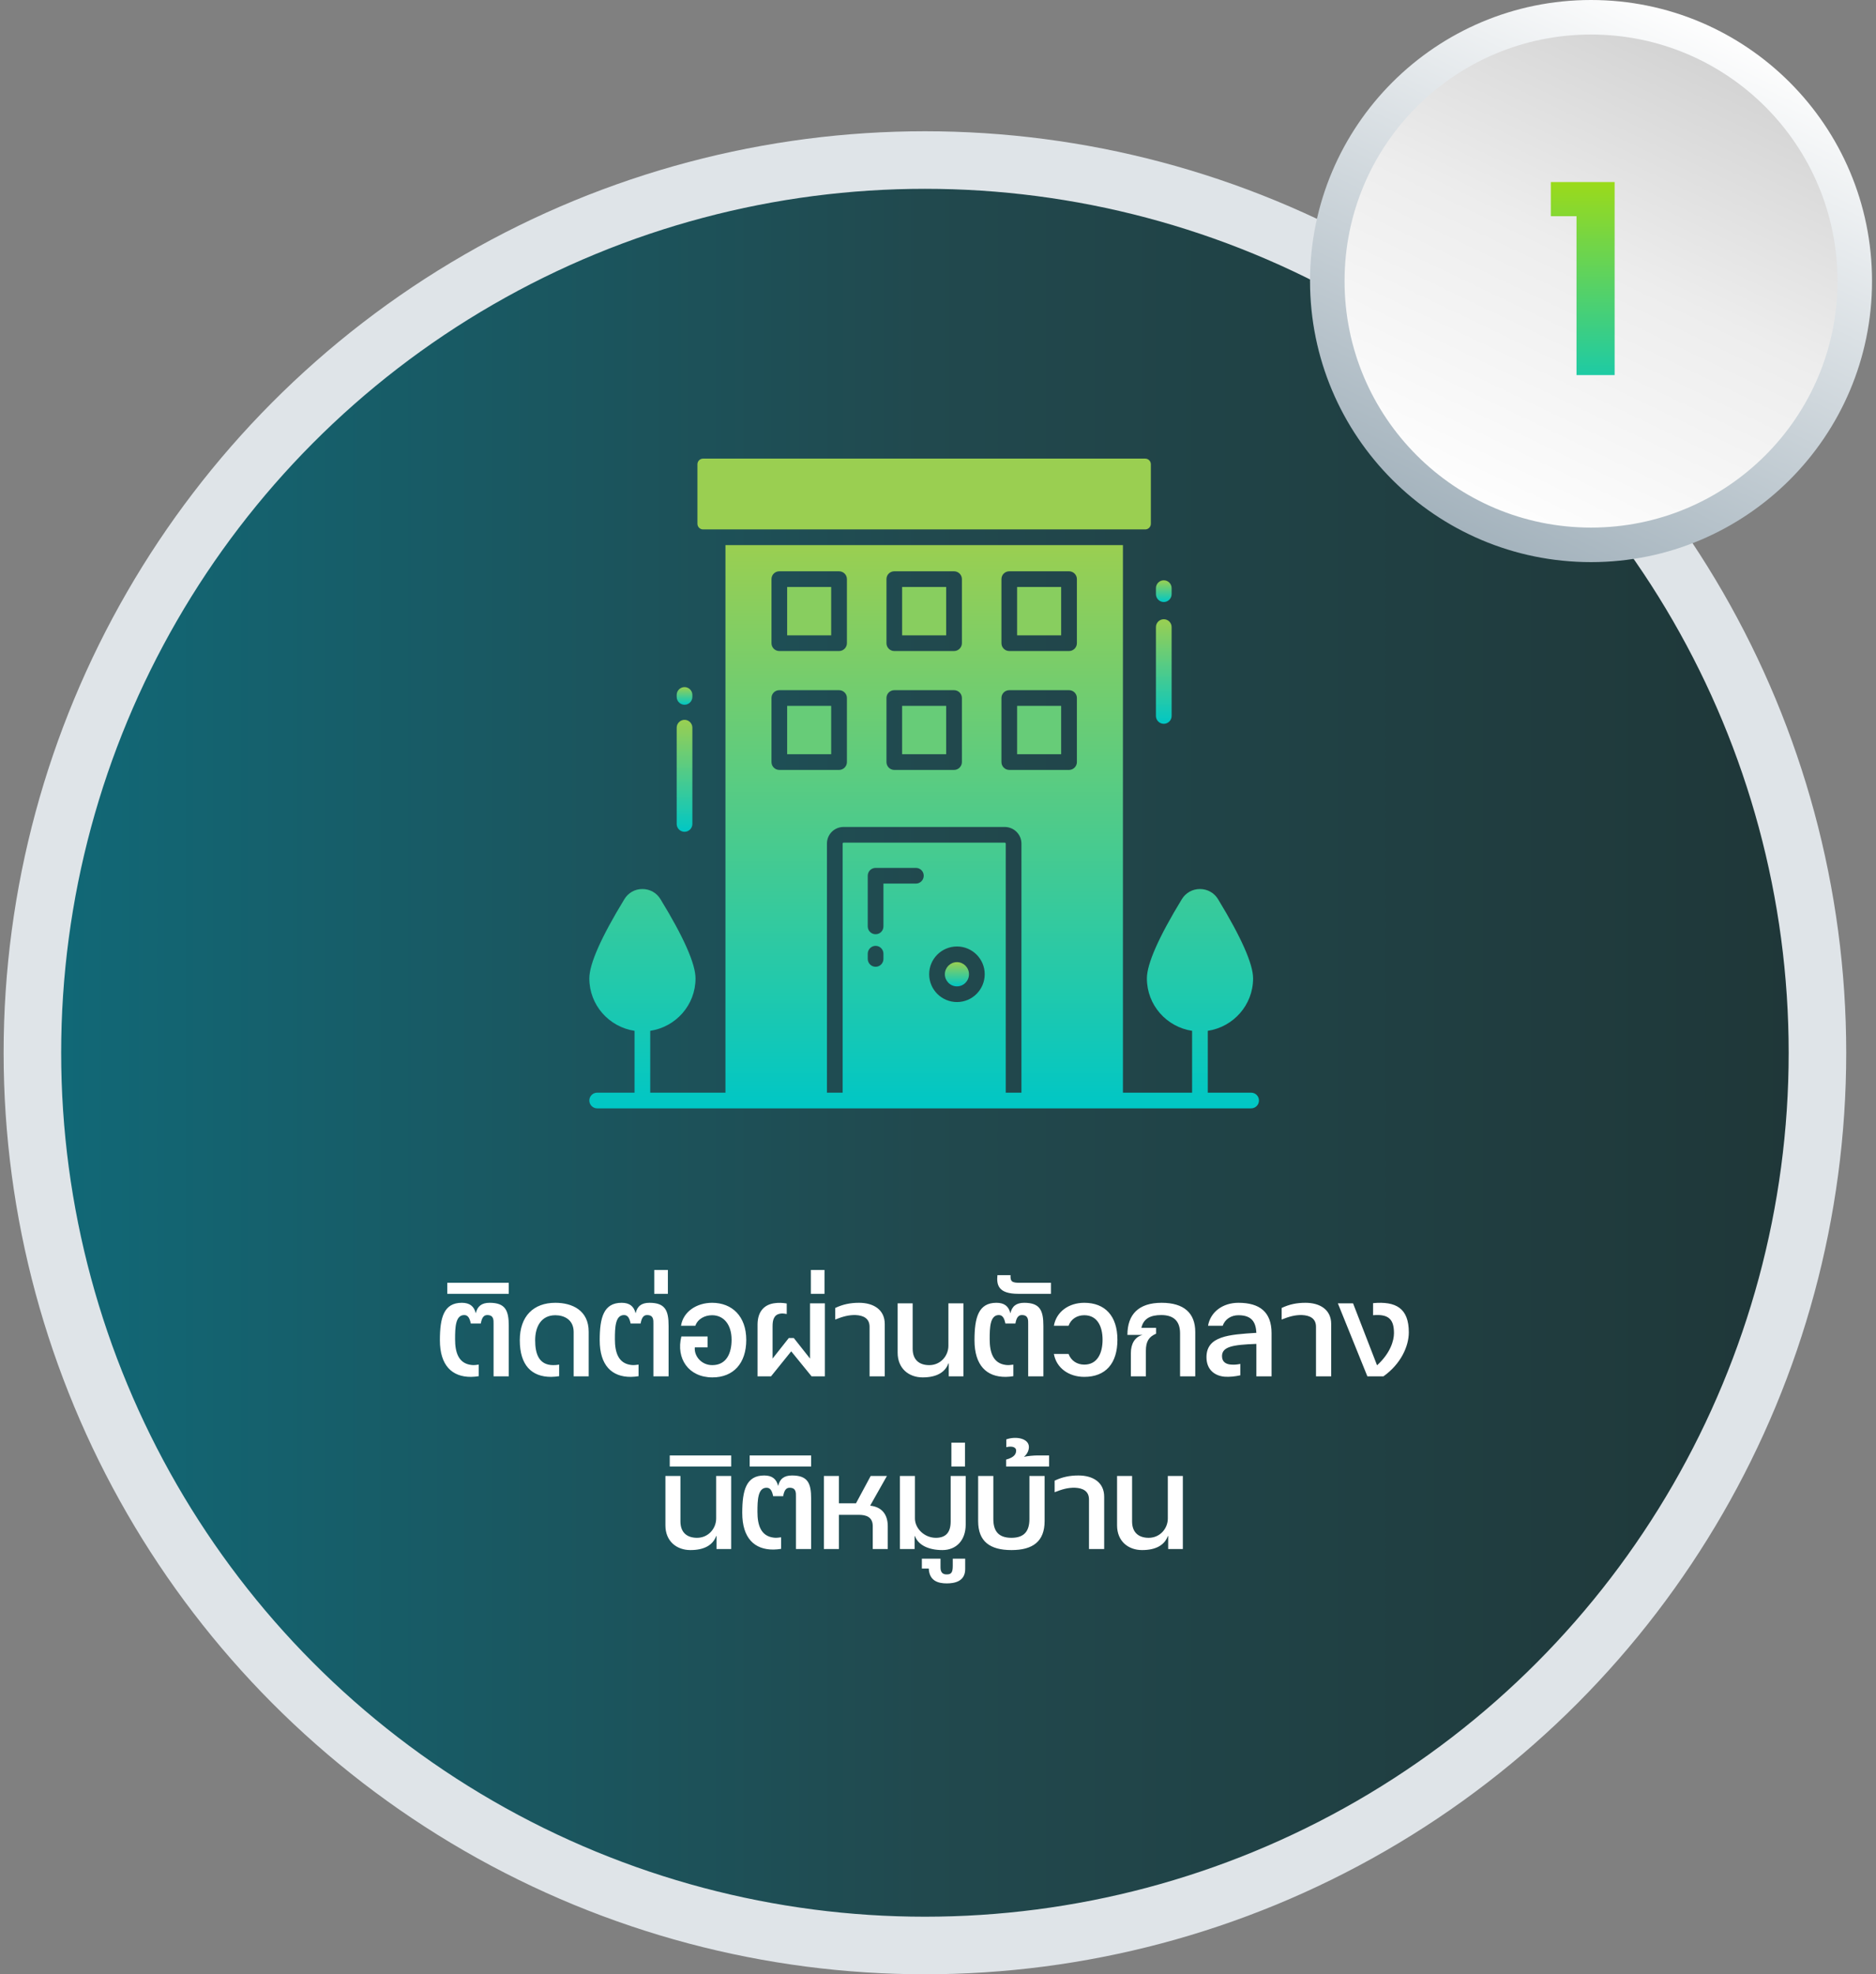 <svg width="326" height="343" viewBox="0 0 326 343" fill="none" xmlns="http://www.w3.org/2000/svg">
<rect x="0" y="0" width="326" height="343" fill="#808080" stroke="none"/>
<circle cx="160.727" cy="182.902" r="155.098" fill="url(#paint0_linear_629_4852)" stroke="#DFE4E8" stroke-width="10"/>
<circle cx="276.479" cy="48.83" r="45.83" fill="url(#paint1_linear_629_4852)" stroke="url(#paint2_linear_629_4852)" stroke-width="6"/>
<path d="M269.494 37.563V31.629H280.58V65.163H273.956V37.563H269.494Z" fill="url(#paint3_linear_629_4852)"/>
<path d="M217.409 189.836H209.882V179.091C214.318 178.418 217.755 174.618 217.755 169.982C217.755 167.473 215.7 162.854 211.664 156.218C210.991 155.109 209.809 154.454 208.518 154.454C207.227 154.454 206.046 155.109 205.373 156.218C201.336 162.836 199.3 167.473 199.3 169.982C199.3 174.618 202.718 178.418 207.155 179.091V189.836H195.136V94.709H126.064V189.836H112.991V179.091C117.445 178.418 120.864 174.618 120.864 169.982C120.864 167.473 118.827 162.836 114.773 156.218C114.1 155.109 112.936 154.454 111.627 154.454C110.336 154.454 109.173 155.109 108.5 156.218C104.464 162.836 102.409 167.473 102.409 169.982C102.409 174.618 105.827 178.418 110.264 179.091V189.836H103.773C103.027 189.836 102.409 190.436 102.409 191.2C102.409 191.945 103.027 192.563 103.773 192.563H217.409C218.173 192.563 218.773 191.945 218.773 191.2C218.773 190.436 218.173 189.836 217.409 189.836ZM154.045 100.618C154.045 99.854 154.646 99.254 155.409 99.254H165.791C166.536 99.254 167.155 99.854 167.155 100.618V111.745C167.155 112.491 166.536 113.109 165.791 113.109H155.409C154.646 113.109 154.045 112.491 154.045 111.745V100.618ZM154.045 121.273C154.045 120.509 154.646 119.909 155.409 119.909H165.791C166.536 119.909 167.155 120.509 167.155 121.273V132.4C167.155 133.145 166.536 133.764 165.791 133.764H155.409C154.646 133.764 154.045 133.145 154.045 132.4V121.273ZM134.064 100.618C134.064 99.854 134.664 99.254 135.427 99.254H145.809C146.555 99.254 147.173 99.854 147.173 100.618V111.745C147.173 112.491 146.555 113.109 145.809 113.109H135.427C134.664 113.109 134.064 112.491 134.064 111.745L134.064 100.618ZM134.064 132.4V121.273C134.064 120.509 134.664 119.909 135.427 119.909H145.809C146.555 119.909 147.173 120.509 147.173 121.273V132.4C147.173 133.145 146.555 133.763 145.809 133.763H135.427C134.664 133.763 134.064 133.145 134.064 132.4ZM153.518 166.6C153.518 167.345 152.918 167.963 152.155 167.963C151.409 167.963 150.791 167.345 150.791 166.6V165.691C150.791 164.945 151.409 164.327 152.155 164.327C152.918 164.327 153.518 164.945 153.518 165.691V166.6ZM159.155 153.509H153.518V160.945C153.518 161.709 152.918 162.309 152.155 162.309C151.409 162.309 150.791 161.709 150.791 160.945V152.145C150.791 151.382 151.409 150.782 152.155 150.782H159.155C159.918 150.782 160.518 151.382 160.518 152.145C160.518 152.891 159.918 153.509 159.155 153.509ZM166.3 174.091C163.627 174.091 161.464 171.927 161.464 169.254C161.464 166.6 163.627 164.436 166.3 164.436C168.955 164.436 171.118 166.6 171.118 169.254C171.118 171.927 168.955 174.091 166.3 174.091ZM177.5 189.836H174.773V146.563C174.773 146.473 174.682 146.4 174.591 146.4H146.591C146.5 146.4 146.427 146.473 146.427 146.563V189.836H143.7V146.563C143.7 144.963 144.991 143.673 146.591 143.673H174.591C176.191 143.673 177.5 144.963 177.5 146.563V189.836ZM187.136 132.4C187.136 133.145 186.518 133.763 185.773 133.763H175.391C174.627 133.763 174.027 133.145 174.027 132.4V121.273C174.027 120.509 174.627 119.909 175.391 119.909H185.773C186.518 119.909 187.136 120.509 187.136 121.273V132.4ZM187.136 111.745C187.136 112.491 186.518 113.109 185.773 113.109H175.391C174.627 113.109 174.027 112.491 174.027 111.745V100.618C174.027 99.854 174.627 99.254 175.391 99.254H185.773C186.518 99.254 187.136 99.854 187.136 100.618V111.745Z" fill="url(#paint4_linear_629_4852)"/>
<path d="M118.953 122.436C119.706 122.436 120.317 121.825 120.317 121.072V120.74C120.317 119.987 119.706 119.376 118.953 119.376C118.201 119.376 117.59 119.987 117.59 120.74V121.072C117.59 121.825 118.201 122.436 118.953 122.436Z" fill="url(#paint5_linear_629_4852)"/>
<path d="M118.953 144.511C119.706 144.511 120.317 143.9 120.317 143.148V126.427C120.317 125.674 119.706 125.063 118.953 125.063C118.201 125.063 117.59 125.674 117.59 126.427V143.148C117.59 143.9 118.201 144.511 118.953 144.511Z" fill="url(#paint6_linear_629_4852)"/>
<path d="M202.235 125.749C202.988 125.749 203.598 125.138 203.598 124.385V108.947C203.598 108.194 202.988 107.583 202.235 107.583C201.482 107.583 200.871 108.194 200.871 108.947V124.385C200.871 125.138 201.482 125.749 202.235 125.749Z" fill="url(#paint7_linear_629_4852)"/>
<path d="M202.235 104.591C202.988 104.591 203.598 103.98 203.598 103.227V102.183C203.598 101.431 202.988 100.82 202.235 100.82C201.482 100.82 200.871 101.431 200.871 102.183V103.227C200.871 103.98 201.482 104.591 202.235 104.591Z" fill="url(#paint8_linear_629_4852)"/>
<path d="M122.178 91.979H199.008C199.55 91.979 199.989 91.54 199.989 90.997V80.659C199.989 80.117 199.55 79.678 199.008 79.678H122.178C121.636 79.678 121.196 80.117 121.196 80.659V90.997C121.196 91.54 121.636 91.979 122.178 91.979Z" fill="#9ACF51"/>
<path d="M156.766 101.979H164.42V110.381H156.766V101.979Z" fill="#88CE5F"/>
<path d="M136.785 101.979H144.438V110.381H136.785V101.979Z" fill="#88CE5F"/>
<path d="M168.384 169.261C168.384 168.101 167.446 167.157 166.295 167.157C165.136 167.157 164.191 168.101 164.191 169.261C164.191 170.422 165.136 171.367 166.295 171.367C167.446 171.367 168.384 170.422 168.384 169.261Z" fill="url(#paint9_linear_629_4852)"/>
<path d="M156.766 122.633H164.42V131.033H156.766V122.633Z" fill="#67CC78"/>
<path d="M136.785 122.633H144.438V131.033H136.785V122.633Z" fill="#67CC78"/>
<path d="M176.747 101.979H184.402V110.381H176.747V101.979Z" fill="#88CE5F"/>
<path d="M176.747 122.633H184.402V131.033H176.747V122.633Z" fill="#67CC78"/>
<path d="M85.081 226.341C87.841 226.341 88.41 227.691 88.41 230.361V239.121H85.77V230.031C85.77 229.341 85.831 228.471 84.66 228.471C83.971 228.471 83.701 229.101 83.55 229.941H81.811C81.63 229.071 81.361 228.471 80.671 228.471C79.141 228.471 79.081 230.631 79.081 232.671C79.081 234.921 79.65 236.871 81.9 237.141C82.29 237.201 82.8 237.141 83.191 237.081V239.091C82.8 239.151 82.29 239.211 81.871 239.211C78.54 239.241 76.441 237.201 76.441 232.851C76.441 228.891 77.13 226.341 80.251 226.341C81.63 226.341 82.38 226.941 82.68 228.171C82.951 226.941 83.701 226.341 85.081 226.341ZM88.407 222.861V224.781H77.727V222.861H88.407ZM96.507 226.341C99.447 226.341 102.297 227.661 102.297 231.351V239.121H99.687V231.411C99.687 229.251 98.007 228.501 96.507 228.501C94.047 228.501 92.997 230.481 92.997 232.851C92.997 235.131 93.597 237.171 96.147 237.171C96.447 237.171 96.897 237.141 97.167 237.081V239.091C96.777 239.151 96.177 239.211 95.757 239.211C92.427 239.211 90.327 237.231 90.327 232.851C90.327 228.681 92.697 226.341 96.507 226.341ZM112.854 226.341C115.614 226.341 116.184 227.691 116.184 230.361V239.121H113.544V230.031C113.544 229.341 113.604 228.471 112.434 228.471C111.744 228.471 111.474 229.101 111.324 229.941H109.584C109.404 229.071 109.134 228.471 108.444 228.471C106.914 228.471 106.854 230.631 106.854 232.671C106.854 234.921 107.424 236.871 109.674 237.141C110.064 237.201 110.574 237.141 110.964 237.081V239.091C110.574 239.151 110.064 239.211 109.644 239.211C106.314 239.241 104.214 237.201 104.214 232.851C104.214 228.891 104.904 226.341 108.024 226.341C109.404 226.341 110.154 226.941 110.454 228.171C110.724 226.941 111.474 226.341 112.854 226.341ZM116.061 220.641V224.781H113.691V220.641H116.061ZM123.741 226.341C127.221 226.341 129.681 228.681 129.681 232.791C129.681 236.841 127.461 239.301 123.801 239.301C119.661 239.301 117.441 236.031 118.401 232.191H122.961V234.081H120.741C120.591 235.551 121.851 237.171 123.771 237.171C126.261 237.171 127.131 235.071 127.131 232.761C127.131 230.181 125.811 228.501 123.741 228.501C122.481 228.501 121.251 229.131 120.831 230.331H118.341C118.731 227.841 121.101 226.341 123.741 226.341ZM140.763 226.431H143.343V239.121H141.033L137.493 234.771L133.983 239.121H131.643V230.061C131.673 227.811 132.843 226.611 134.673 226.401C135.303 226.311 135.993 226.341 136.713 226.461V228.291C136.263 228.201 135.873 228.171 135.573 228.231C134.463 228.411 134.253 229.371 134.253 230.391V236.031L137.073 232.461H137.943L140.763 236.031V226.431ZM143.277 220.641V224.781H140.907V220.641H143.277ZM153.747 239.121H151.107V230.511C151.107 229.041 150.027 228.531 148.677 228.471C147.447 228.441 146.427 228.741 145.137 229.251V227.241C146.457 226.611 147.747 226.341 149.277 226.341C151.767 226.341 153.747 227.511 153.747 230.031V239.121ZM167.417 239.121H164.867V236.871C164.867 236.871 164.837 236.871 164.807 236.871C164.237 238.431 162.737 239.301 160.337 239.301C157.937 239.301 155.987 237.771 155.987 235.011V226.431H158.597V234.321C158.597 236.331 159.827 237.171 161.477 237.171C163.457 237.171 164.807 235.551 164.807 233.811V226.431H167.417V239.121ZM177.981 226.341C180.741 226.341 181.311 227.691 181.311 230.361V239.121H178.671V230.031C178.671 229.341 178.731 228.471 177.561 228.471C176.871 228.471 176.601 229.101 176.451 229.941H174.711C174.531 229.071 174.261 228.471 173.571 228.471C172.041 228.471 171.981 230.631 171.981 232.671C171.981 234.921 172.551 236.871 174.801 237.141C175.191 237.201 175.701 237.141 176.091 237.081V239.091C175.701 239.151 175.191 239.211 174.771 239.211C171.441 239.241 169.341 237.201 169.341 232.851C169.341 228.891 170.031 226.341 173.151 226.341C174.531 226.341 175.281 226.941 175.581 228.171C175.851 226.941 176.601 226.341 177.981 226.341ZM177.288 222.861H182.628V224.781H176.958C173.508 224.781 173.148 223.281 173.328 221.541H175.608C175.548 222.621 175.818 222.891 177.288 222.861ZM188.418 226.341C192.018 226.341 194.178 228.621 194.178 232.761C194.178 236.871 192.138 239.211 188.418 239.211C185.718 239.211 183.558 237.651 183.138 235.221H185.688C186.108 236.391 187.158 237.081 188.418 237.081C190.728 237.081 191.598 235.041 191.598 232.761C191.598 230.511 190.728 228.501 188.418 228.501C187.158 228.501 186.108 229.161 185.688 230.331H183.138C183.558 227.901 185.718 226.341 188.418 226.341ZM201.855 226.341C205.755 226.341 207.705 228.141 207.705 231.411V239.121H205.065V231.651C205.065 229.581 204.015 228.471 201.795 228.471C199.935 228.471 198.705 229.071 198.345 230.691H200.895V231.711C199.635 232.251 199.125 233.061 199.125 234.681V239.121H196.515V235.071C196.515 233.481 197.205 232.251 198.555 231.921H195.915C195.915 228.321 197.895 226.341 201.855 226.341ZM220.964 231.621V239.121H218.324V233.481C214.214 233.631 212.354 233.961 212.354 235.611C212.354 236.631 213.074 237.051 214.034 237.081C214.454 237.111 214.964 237.081 215.534 236.961V238.941C214.574 239.151 213.644 239.241 212.804 239.181C211.064 239.031 209.654 237.951 209.654 235.791C209.654 232.101 213.584 231.861 218.324 231.561C218.234 229.791 217.604 228.501 215.204 228.501C213.944 228.501 212.864 229.191 212.474 230.331H209.924C210.344 227.901 212.504 226.341 215.204 226.341C218.894 226.341 220.964 227.931 220.964 231.621ZM231.326 239.121H228.686V230.511C228.686 229.041 227.606 228.531 226.256 228.471C225.026 228.441 224.006 228.741 222.716 229.251V227.241C224.036 226.611 225.326 226.341 226.856 226.341C229.346 226.341 231.326 227.511 231.326 230.031V239.121ZM238.605 226.401C242.565 226.041 244.815 227.271 244.815 231.471C244.815 233.901 243.435 236.961 240.405 239.121H237.615L232.485 226.431H235.125L239.295 237.201C241.635 235.071 242.235 232.881 242.235 231.621C242.235 229.401 241.485 228.231 238.605 228.501V226.401ZM127.061 269.121H124.511V266.871C124.511 266.871 124.481 266.871 124.451 266.871C123.881 268.431 122.381 269.301 119.981 269.301C117.581 269.301 115.631 267.771 115.631 265.011V256.431H118.241V264.321C118.241 266.331 119.471 267.171 121.121 267.171C123.101 267.171 124.451 265.551 124.451 263.811V256.431H127.061V269.121ZM127.064 252.861V254.781H116.384V252.861H127.064ZM137.624 256.341C140.384 256.341 140.954 257.691 140.954 260.361V269.121H138.314V260.031C138.314 259.341 138.374 258.471 137.204 258.471C136.514 258.471 136.244 259.101 136.094 259.941H134.354C134.174 259.071 133.904 258.471 133.214 258.471C131.684 258.471 131.624 260.631 131.624 262.671C131.624 264.921 132.194 266.871 134.444 267.141C134.834 267.201 135.344 267.141 135.734 267.081V269.091C135.344 269.151 134.834 269.211 134.414 269.211C131.084 269.241 128.984 267.201 128.984 262.851C128.984 258.891 129.674 256.341 132.794 256.341C134.174 256.341 134.924 256.941 135.224 258.171C135.494 256.941 136.244 256.341 137.624 256.341ZM140.951 252.861V254.781H130.271V252.861H140.951ZM151.241 261.591C153.161 261.801 154.271 263.031 154.271 265.161V269.121H151.661V265.131C151.661 263.541 150.491 263.181 149.261 263.181H145.781V269.121H143.171V256.431H145.781V261.171H148.751L151.301 256.431H154.121L151.241 261.531V261.591ZM158.933 269.121H156.383V256.431H158.993V263.811C158.993 265.551 160.643 267.171 162.623 267.171C164.273 267.171 165.203 266.331 165.203 264.321V256.431H167.813V264.861C167.813 267.621 166.163 269.301 163.763 269.301C161.363 269.301 159.563 268.431 158.993 266.871C158.963 266.871 158.933 266.871 158.933 266.871V269.121ZM165.566 270.801H167.726V272.601C167.726 274.761 165.866 275.091 164.516 275.091C163.046 275.091 161.486 274.671 161.396 272.511H160.196V270.801H163.436V272.301C163.436 273.171 163.796 273.531 164.516 273.531C165.326 273.531 165.566 273.171 165.566 272.031V270.801ZM167.696 250.641V254.781H165.326V250.641H167.696ZM178.886 256.431H181.526V264.261C181.526 267.801 179.486 269.301 175.766 269.301C172.016 269.301 169.976 267.801 169.976 264.261V256.431H172.616V263.901C172.616 265.911 173.426 267.171 175.766 267.171C178.076 267.171 178.886 265.911 178.886 263.901V256.431ZM180.267 252.861H182.307V254.781H174.837V253.581C176.397 253.161 176.577 252.501 176.577 251.991C176.577 251.511 176.007 251.151 174.867 251.421V250.071C176.547 249.471 178.797 249.891 178.797 251.391C178.797 251.991 178.497 252.651 177.927 253.101C178.617 252.951 179.667 252.861 180.267 252.861ZM191.877 269.121H189.237V260.511C189.237 259.041 188.157 258.531 186.807 258.471C185.577 258.441 184.557 258.741 183.267 259.251V257.241C184.587 256.611 185.877 256.341 187.407 256.341C189.897 256.341 191.877 257.511 191.877 260.031V269.121ZM205.547 269.121H202.997V266.871C202.997 266.871 202.967 266.871 202.937 266.871C202.367 268.431 200.867 269.301 198.467 269.301C196.067 269.301 194.117 267.771 194.117 265.011V256.431H196.727V264.321C196.727 266.331 197.957 267.171 199.607 267.171C201.587 267.171 202.937 265.551 202.937 263.811V256.431H205.547V269.121Z" fill="white"/>
<defs>
<linearGradient id="paint0_linear_629_4852" x1="0.629" y1="182.902" x2="320.825" y2="182.902" gradientUnits="userSpaceOnUse">
<stop stop-color="#106A79"/>
<stop offset="0.5" stop-color="#21494E"/>
<stop offset="1" stop-color="#1F3637"/>
</linearGradient>
<linearGradient id="paint1_linear_629_4852" x1="255.387" y1="85.389" x2="294.758" y2="3.451" gradientUnits="userSpaceOnUse">
<stop stop-color="#FDFDFD"/>
<stop offset="0.5" stop-color="#EDEDED"/>
<stop offset="1" stop-color="#D0D0D0"/>
</linearGradient>
<linearGradient id="paint2_linear_629_4852" x1="297.187" y1="3.068" x2="255.004" y2="92.676" gradientUnits="userSpaceOnUse">
<stop stop-color="white"/>
<stop offset="1" stop-color="#A4B3BD"/>
</linearGradient>
<linearGradient id="paint3_linear_629_4852" x1="276.171" y1="25.163" x2="276.171" y2="73.163" gradientUnits="userSpaceOnUse">
<stop stop-color="#B3DD00"/>
<stop offset="1" stop-color="#00C7C5"/>
</linearGradient>
<linearGradient id="paint4_linear_629_4852" x1="160.591" y1="94.709" x2="160.591" y2="192.563" gradientUnits="userSpaceOnUse">
<stop stop-color="#9ACF51"/>
<stop offset="1" stop-color="#00C7C5"/>
</linearGradient>
<linearGradient id="paint5_linear_629_4852" x1="118.953" y1="119.376" x2="118.953" y2="122.436" gradientUnits="userSpaceOnUse">
<stop stop-color="#9ACF51"/>
<stop offset="1" stop-color="#00C7C5"/>
</linearGradient>
<linearGradient id="paint6_linear_629_4852" x1="118.953" y1="125.063" x2="118.953" y2="144.511" gradientUnits="userSpaceOnUse">
<stop stop-color="#9ACF51"/>
<stop offset="1" stop-color="#00C7C5"/>
</linearGradient>
<linearGradient id="paint7_linear_629_4852" x1="202.235" y1="107.583" x2="202.235" y2="125.749" gradientUnits="userSpaceOnUse">
<stop stop-color="#9ACF51"/>
<stop offset="1" stop-color="#00C7C5"/>
</linearGradient>
<linearGradient id="paint8_linear_629_4852" x1="202.235" y1="100.82" x2="202.235" y2="104.591" gradientUnits="userSpaceOnUse">
<stop stop-color="#9ACF51"/>
<stop offset="1" stop-color="#00C7C5"/>
</linearGradient>
<linearGradient id="paint9_linear_629_4852" x1="166.287" y1="167.157" x2="166.287" y2="171.367" gradientUnits="userSpaceOnUse">
<stop stop-color="#9ACF51"/>
<stop offset="1" stop-color="#00C7C5"/>
</linearGradient>
</defs>
</svg>
